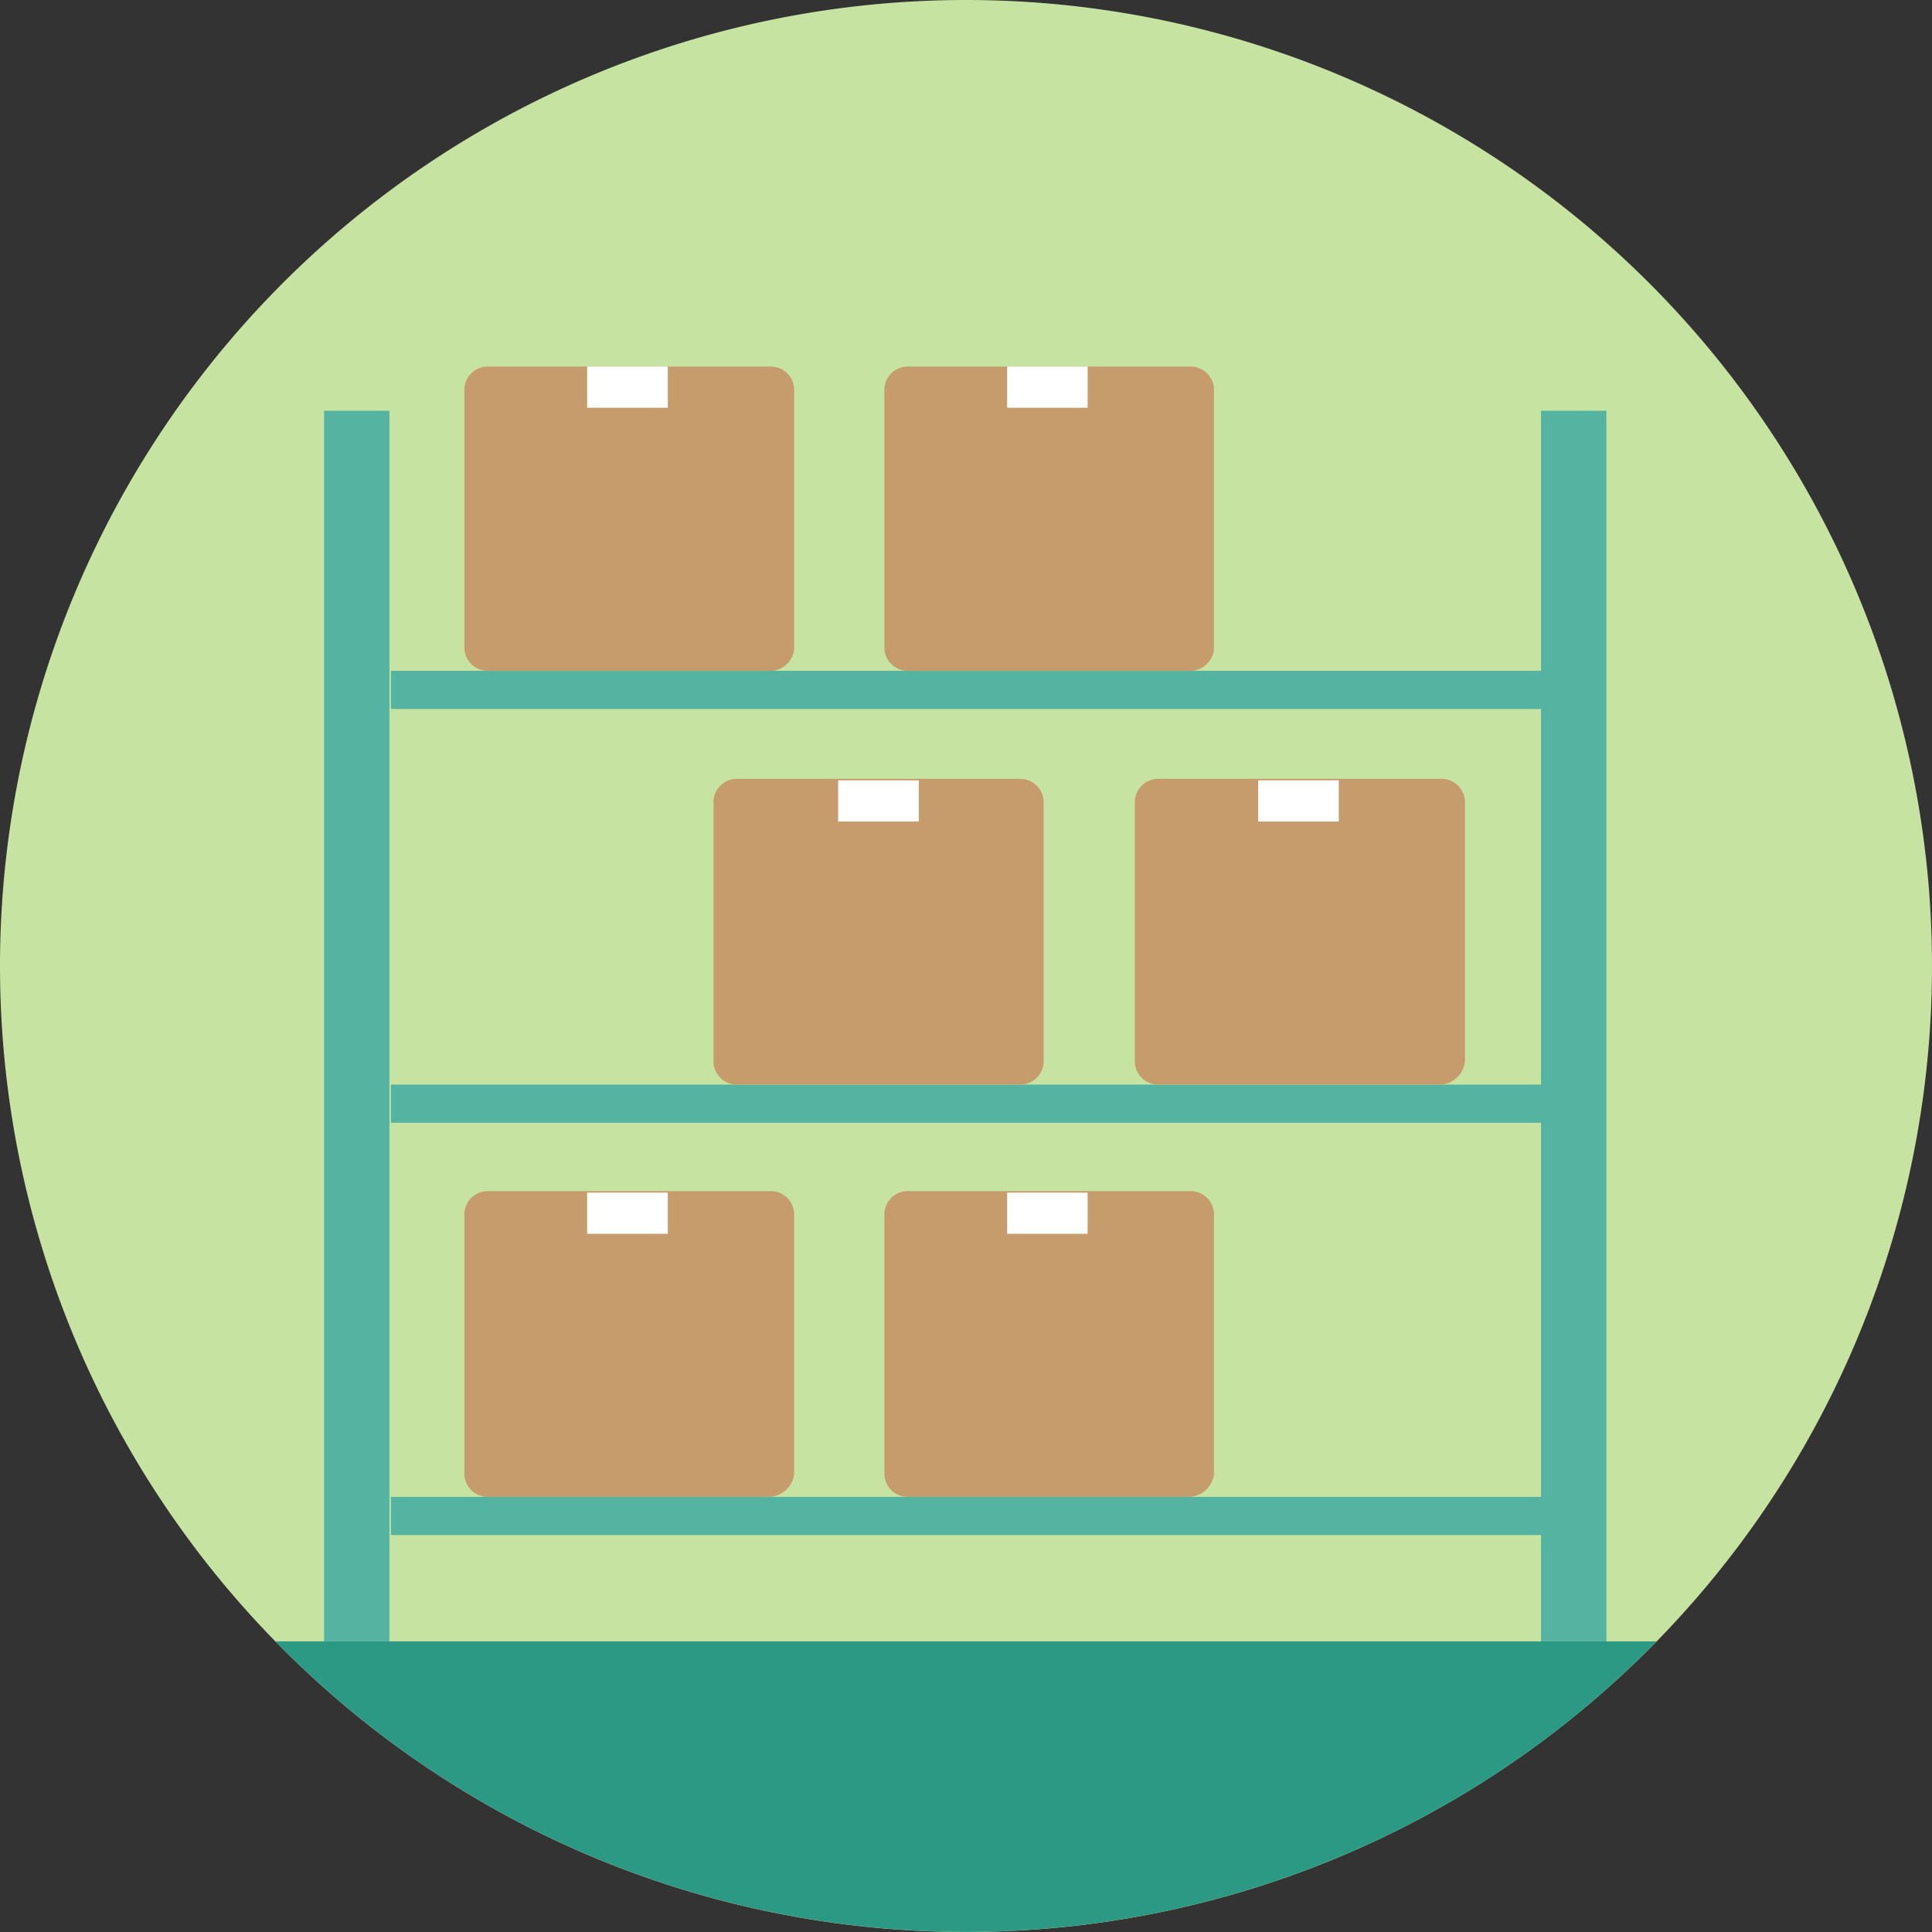 <svg xmlns="http://www.w3.org/2000/svg" viewBox="0 0 115 115"><rect x="0" y="0" width="115" height="115" fill="#333333" stroke="none"/><defs><style>.cls-1{fill:#c7e3a1;}.cls-2{fill:#2c9984;}.cls-3{fill:#54b3a1;}.cls-4{fill:#c69c6d;}.cls-5{fill:#fff;}</style></defs><title>pricing icon</title><path class="cls-1" d="M57.5,0A57.5,57.5,0,1,1,0,57.5,57.5,57.5,0,0,1,57.5,0h0Z"/><path class="cls-2" d="M16.39,97.7a57.51,57.51,0,0,0,82.22,0H16.39Z"/><polygon class="cls-3" points="91.73 24.45 95.62 24.45 95.62 97.7 91.73 97.7 91.73 24.45 91.73 24.45"/><polygon class="cls-3" points="19.29 24.45 23.18 24.45 23.18 97.7 19.29 97.7 19.29 24.45 19.29 24.45"/><polygon class="cls-3" points="23.27 89.1 91.82 89.1 91.82 91.37 23.27 91.37 23.27 89.1 23.27 89.1"/><polygon class="cls-3" points="23.27 64.56 91.82 64.56 91.82 66.83 23.27 66.83 23.27 64.56 23.27 64.56"/><polygon class="cls-3" points="23.27 39.93 91.82 39.93 91.82 42.2 23.27 42.2 23.27 39.93 23.27 39.93"/><path class="cls-4" d="M45.82,89.1H29a1.39,1.39,0,0,1-1.36-1.36V72.26A1.39,1.39,0,0,1,29,70.9H45.91a1.39,1.39,0,0,1,1.36,1.36V87.74a1.55,1.55,0,0,1-1.45,1.36h0Z"/><polygon class="cls-5" points="34.95 70.99 39.75 70.99 39.75 73.44 34.95 73.44 34.95 70.99 34.95 70.99"/><path class="cls-4" d="M70.81,89.1H54a1.39,1.39,0,0,1-1.36-1.36V72.26A1.39,1.39,0,0,1,54,70.9H70.9a1.39,1.39,0,0,1,1.36,1.36V87.74a1.55,1.55,0,0,1-1.45,1.36h0Z"/><polygon class="cls-5" points="59.95 70.99 64.74 70.99 64.74 73.44 59.95 73.44 59.95 70.99 59.95 70.99"/><path class="cls-4" d="M60.76,64.56H43.83a1.39,1.39,0,0,1-1.36-1.36V47.72a1.39,1.39,0,0,1,1.36-1.36H60.76a1.39,1.39,0,0,1,1.36,1.36V63.2a1.39,1.39,0,0,1-1.36,1.36h0Z"/><polygon class="cls-5" points="49.89 46.45 54.69 46.45 54.69 48.9 49.89 48.9 49.89 46.45 49.89 46.45"/><path class="cls-4" d="M85.75,64.56H68.91a1.39,1.39,0,0,1-1.36-1.36V47.72a1.39,1.39,0,0,1,1.36-1.36H85.84a1.39,1.39,0,0,1,1.36,1.36V63.2a1.55,1.55,0,0,1-1.45,1.36h0Z"/><polygon class="cls-5" points="74.89 46.45 79.69 46.45 79.69 48.9 74.89 48.9 74.89 46.45 74.89 46.45"/><path class="cls-4" d="M45.82,39.93H29a1.39,1.39,0,0,1-1.36-1.36V23.18A1.39,1.39,0,0,1,29,21.82H45.91a1.39,1.39,0,0,1,1.36,1.36V38.67a1.46,1.46,0,0,1-1.45,1.27h0Z"/><polygon class="cls-5" points="34.95 21.82 39.75 21.82 39.75 24.27 34.95 24.27 34.95 21.82 34.95 21.82"/><path class="cls-4" d="M70.81,39.93H54a1.39,1.39,0,0,1-1.36-1.36V23.18A1.39,1.39,0,0,1,54,21.82H70.9a1.39,1.39,0,0,1,1.36,1.36V38.67a1.46,1.46,0,0,1-1.45,1.27h0Z"/><polygon class="cls-5" points="59.95 21.82 64.74 21.82 64.74 24.27 59.95 24.27 59.95 21.82 59.95 21.82"/></svg>